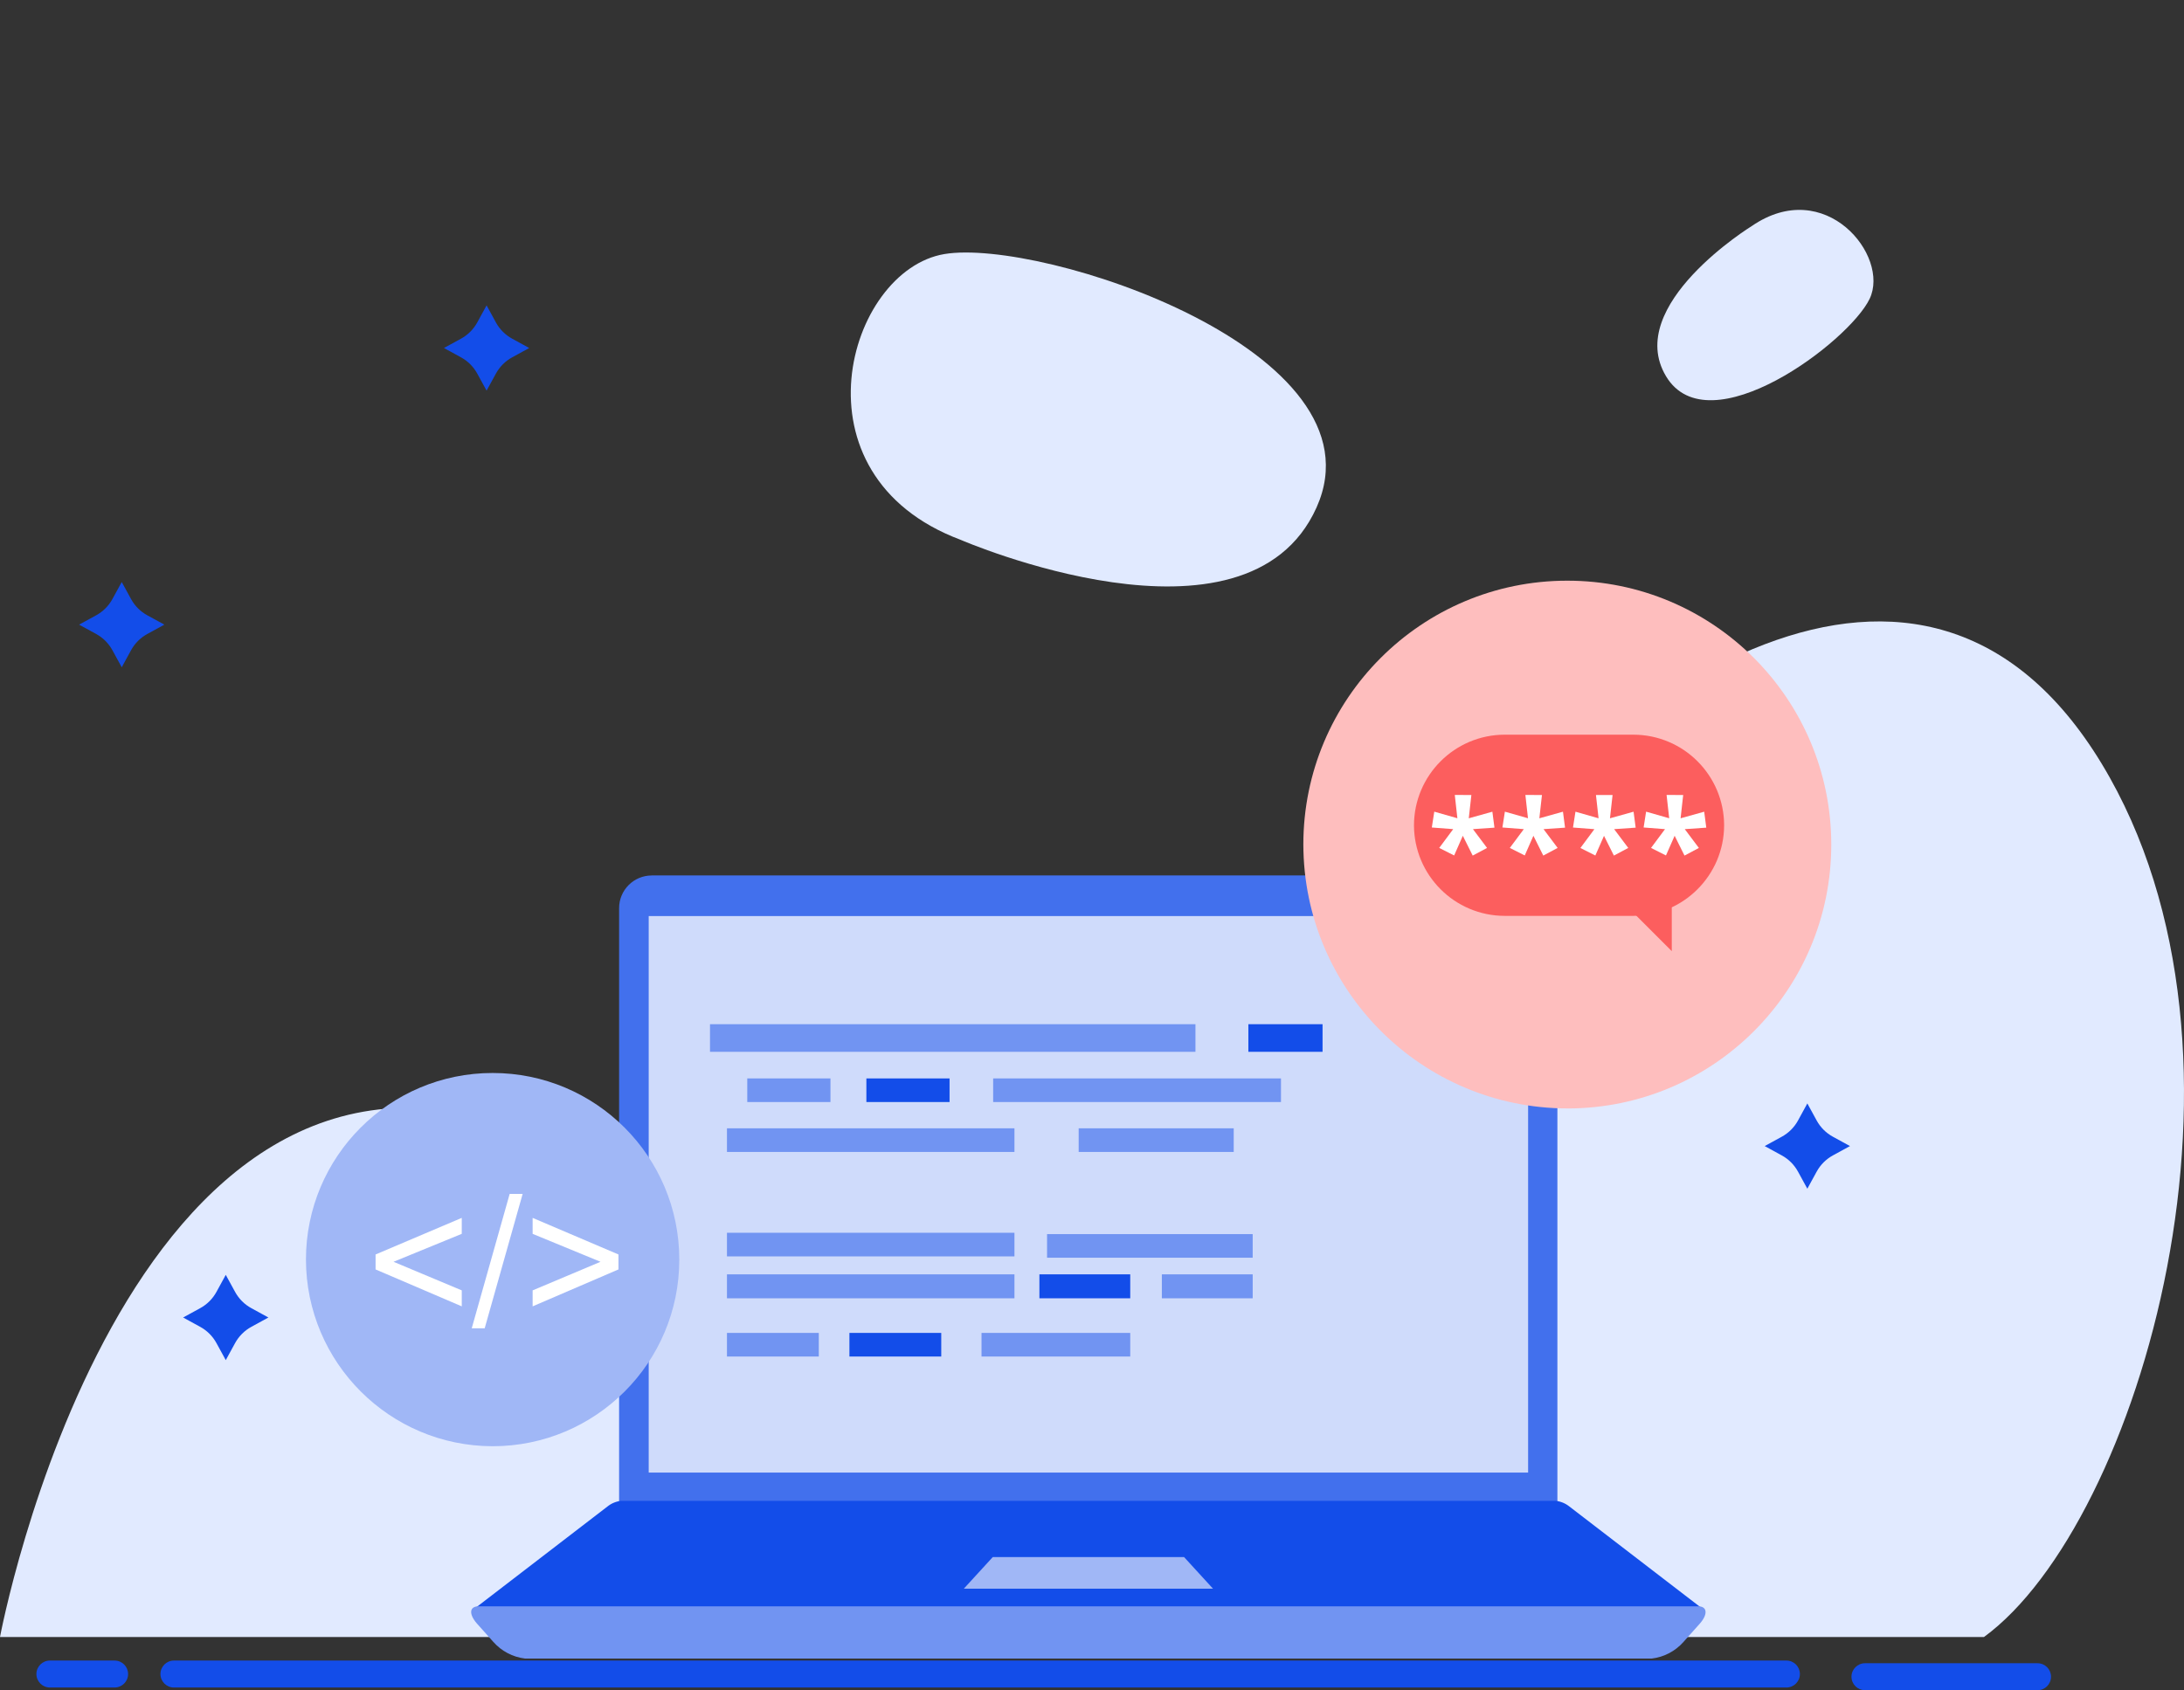 <?xml version="1.0" encoding="utf-8"?>
<!-- Generator: Adobe Illustrator 16.0.4, SVG Export Plug-In . SVG Version: 6.00 Build 0)  -->
<!DOCTYPE svg PUBLIC "-//W3C//DTD SVG 1.1//EN" "http://www.w3.org/Graphics/SVG/1.1/DTD/svg11.dtd">
<svg version="1.1" id="Layer_1" xmlns="http://www.w3.org/2000/svg" xmlns:xlink="http://www.w3.org/1999/xlink" x="0px" y="0px"
	 width="295px" height="228.359px" viewBox="0 -28.357 295 228.359" enable-background="new 0 -28.357 295 228.359"
	 xml:space="preserve">
<rect x="0" y="-28.357" width="295" height="228.359" fill="#333333" stroke="none"/>
<g id="short_long_code_sms" transform="translate(-303 -792)">
	<path id="Rectangle_1121" fill="#134DE9" d="M309.739,987.995h8.742c1.006,0,1.821,0.814,1.821,1.82l0,0
		c0,1.006-0.815,1.822-1.821,1.822h-8.742c-1.005,0-1.821-0.816-1.821-1.822l0,0C307.918,988.81,308.733,987.995,309.739,987.995z"
		/>
	<path id="Rectangle_1122" fill="#134DE9" d="M554.907,988.358h23.31c1.006,0,1.821,0.814,1.821,1.82l0,0
		c0,1.006-0.815,1.821-1.821,1.821h-23.31c-1.006,0-1.821-0.815-1.821-1.821l0,0C553.086,989.173,553.901,988.358,554.907,988.358z"
		/>
	<path id="Rectangle_1123" fill="#134DE9" d="M326.493,987.995h217.805c1.006,0,1.821,0.814,1.821,1.82l0,0
		c0,1.006-0.815,1.822-1.821,1.822H326.493c-1.006,0-1.821-0.816-1.821-1.822l0,0C324.672,988.81,325.487,987.995,326.493,987.995z"
		/>
	<g id="Group_5457" transform="translate(303 792.001)">
		<path id="Path_298" fill="#E1EAFF" d="M283.871,74.807c-23.836-39.336-66.453-11.655-93.18,24.039
			c-26.726,35.694-65.73,45.892-119.899,25.5C16.623,103.954,0,192.814,0,192.814h267.98
			C288.928,177.518,307.707,114.143,283.871,74.807z"/>
		<path id="Path_299" fill="#E1EAFF" d="M129.754,44.574c0,0,38.607,16.754,48.077-4.371C187.3,19.078,140.68,3.781,127.568,5.966
			C114.456,8.151,106.444,35.833,129.754,44.574z"/>
		<path id="Path_300" fill="#E1EAFF" d="M252.541,12.007c2.762-5.809-6.006-16.653-15.93-9.821c0,0-17.338,10.685-11.574,20.292
			C230.8,32.085,249.781,17.816,252.541,12.007z"/>
		<path id="Path_301" fill="#134DE9" d="M30.495,143.884l1.262,2.308c0.506,0.925,1.266,1.686,2.19,2.19l2.308,1.263l-2.308,1.262
			c-0.924,0.506-1.684,1.266-2.19,2.189l-1.262,2.309l-1.262-2.309c-0.506-0.924-1.266-1.684-2.19-2.189l-2.308-1.262l2.308-1.263
			c0.924-0.505,1.685-1.265,2.19-2.19L30.495,143.884z"/>
		<path id="Path_302" fill="#134DE9" d="M244.123,120.723l1.262,2.309c0.506,0.924,1.266,1.684,2.19,2.189l2.308,1.262l-2.308,1.263
			c-0.925,0.506-1.685,1.267-2.19,2.19l-1.262,2.308l-1.262-2.308c-0.506-0.925-1.266-1.685-2.19-2.19l-2.308-1.263l2.308-1.262
			c0.925-0.506,1.685-1.266,2.19-2.189L244.123,120.723z"/>
		<path id="Path_303" fill="#134DE9" d="M65.724,12.901l1.262,2.308c0.506,0.924,1.266,1.685,2.19,2.19l2.308,1.262l-2.308,1.262
			c-0.924,0.506-1.684,1.266-2.19,2.19l-1.262,2.308l-1.262-2.308c-0.506-0.924-1.266-1.684-2.19-2.19l-2.308-1.262l2.308-1.262
			c0.924-0.506,1.684-1.266,2.19-2.19L65.724,12.901z"/>
		<path id="Path_304" fill="#134DE9" d="M16.443,50.275l1.262,2.308c0.505,0.924,1.266,1.685,2.19,2.19l2.308,1.262l-2.308,1.262
			c-0.924,0.506-1.685,1.266-2.19,2.19l-1.262,2.308l-1.262-2.308c-0.506-0.924-1.266-1.684-2.19-2.19l-2.308-1.262l2.308-1.262
			c0.924-0.506,1.684-1.266,2.19-2.19L16.443,50.275z"/>
		<g id="Laptop" transform="translate(63.641 89.924)">
			<path id="Path_7097" fill="#4270ED" d="M24.387-0.004h117.976c2.416,0.008,4.368,1.974,4.36,4.39c0,0.005-0.001,0.01-0.001,0.015
				v80.582H19.983V4.405c0.004-2.429,1.971-4.398,4.4-4.405L24.387-0.004z"/>
			<path id="Path_7098" fill="#134DE9" d="M0.384,99.73h165.978c0.451,0,0.36-0.361-0.181-0.766l-17.84-13.707
				c-0.529-0.426-1.17-0.691-1.846-0.764H20.252c-0.675,0.072-1.314,0.338-1.842,0.764L0.567,98.965
				c-0.541,0.4-0.631,0.766-0.18,0.766H0.384z"/>
			<path id="Path_7099" fill="#7194F2" d="M1.016,98.74h164.717c1.214,0,1.349,1.035,0.269,2.292l-2.246,2.517
				c-1.1,1.248-2.619,2.048-4.27,2.248H7.263c-1.65-0.201-3.169-1-4.269-2.248l-2.248-2.517C-0.331,99.775-0.242,98.74,1.016,98.74z
				"/>
			<path id="Path_7100" fill="#A0B7F6" d="M70.454,92.09h25.842l3.91,4.271H66.544L70.454,92.09z"/>
			<rect id="Rectangle_1745" x="23.982" y="5.484" fill="#CFDBFB" width="118.785" height="75.189"/>
		</g>
		<path id="Path_7101" fill="#A0B7F6" d="M66.539,167.037c13.925,0,25.214-11.287,25.215-25.213s-11.288-25.215-25.213-25.215
			c-13.925-0.001-25.214,11.287-25.215,25.213l0,0C41.353,155.736,52.625,167.01,66.539,167.037z"/>
		<path id="Path_7102" fill="#FEBEBE" d="M211.723,121.404c19.691-0.012,35.645-15.985,35.633-35.676
			c-0.013-19.691-15.985-35.644-35.676-35.632c-19.674,0.012-35.619,15.957-35.633,35.63c0.037,19.688,15.988,35.637,35.676,35.674
			V121.404z"/>
		<g id="Codes" transform="translate(95.902 110.018)">
			<rect id="Rectangle_1746" x="0" y="0" fill="#7194F2" width="65.571" height="3.73"/>
			<rect id="Rectangle_1747" x="38.247" y="7.326" fill="#7194F2" width="38.876" height="3.19"/>
			<rect id="Rectangle_1748" x="2.291" y="14.067" fill="#7194F2" width="38.832" height="3.192"/>
			<rect id="Rectangle_1749" x="2.291" y="28.179" fill="#7194F2" width="38.832" height="3.191"/>
			<rect id="Rectangle_1750" x="2.291" y="33.796" fill="#7194F2" width="38.832" height="3.236"/>
			<rect id="Rectangle_1751" x="44.494" y="33.796" fill="#134DE9" width="12.269" height="3.236"/>
			<rect id="Rectangle_1752" x="61.032" y="33.796" fill="#7194F2" width="12.271" height="3.236"/>
			<rect id="Rectangle_1753" x="45.528" y="28.36" fill="#7194F2" width="27.774" height="3.19"/>
			<rect id="Rectangle_1754" x="49.798" y="14.067" fill="#7194F2" width="20.942" height="3.192"/>
			<rect id="Rectangle_1755" x="5.034" y="7.326" fill="#7194F2" width="11.236" height="3.19"/>
			<rect id="Rectangle_1756" x="21.123" y="7.326" fill="#134DE9" width="11.234" height="3.19"/>
			<rect id="Rectangle_1757" x="72.719" y="0" fill="#134DE9" width="10.021" height="3.73"/>
			<rect id="Rectangle_1758" x="2.291" y="41.709" fill="#7194F2" width="12.405" height="3.19"/>
			<rect id="Rectangle_1759" x="18.832" y="41.709" fill="#134DE9" width="12.404" height="3.19"/>
			<rect id="Rectangle_1760" x="36.674" y="41.709" fill="#7194F2" width="20.089" height="3.19"/>
		</g>
		<g id="Text" transform="translate(50.731 132.949)">
			<path id="Path_7103" fill="#FFFFFF" d="M0,10.201V8.18l11.64-4.943v2.156L2.426,9.168l9.214,3.863v2.158L0,10.201z
				 M12.987,18.156L18.112,0h1.752l-5.127,18.156H12.987z M32.807,10.201L21.213,15.19v-2.158l9.168-3.863l-9.168-3.775V3.237
				L32.807,8.18V10.201z"/>
		</g>
		<g id="Group_114" transform="translate(190.991 70.902)">
			<path id="Path_306" fill="#FC5E5E" d="M12.239,24.48h17.414c6.752-0.019,12.221-5.488,12.239-12.24l0,0
				C41.873,5.488,36.405,0.02,29.654,0H12.239C5.488,0.02,0.02,5.488,0,12.24l0,0C0.02,18.992,5.488,24.46,12.239,24.48z"/>
			<path id="Path_310" fill="#FC5E5E" d="M34.822,18.848v10.4l-8.014-8.013"/>
		</g>
	</g>
</g>
<g id="Group_5447" transform="translate(11.147 46.361)">
	<path id="Path_7091" fill="#FFFFFF" d="M187.596,32.692l-0.351,3.147l3.188-0.89l0.281,2.155l-2.906,0.2l1.906,2.539l-1.939,1.034
		l-1.334-2.676l-1.17,2.659l-2.018-1.017l1.889-2.539l-2.889-0.222l0.334-2.138l3.12,0.89l-0.351-3.147L187.596,32.692z"/>
	<path id="Path_7092" fill="#FFFFFF" d="M197.131,32.692l-0.352,3.147l3.188-0.89l0.283,2.155l-2.906,0.2l1.906,2.539l-1.939,1.034
		l-1.334-2.676l-1.17,2.659l-2.017-1.017l1.89-2.539l-2.891-0.222l0.334-2.138l3.12,0.89l-0.351-3.147L197.131,32.692z"/>
	<path id="Path_7093" fill="#FFFFFF" d="M206.668,32.692l-0.352,3.147l3.189-0.89l0.282,2.155l-2.907,0.2l1.906,2.539l-1.939,1.034
		l-1.336-2.668l-1.17,2.659l-2.018-1.017l1.889-2.542l-2.89-0.222l0.334-2.138l3.12,0.89l-0.352-3.147H206.668z"/>
	<path id="Path_7094" fill="#FFFFFF" d="M216.207,32.692l-0.352,3.147l3.189-0.89l0.281,2.155l-2.906,0.2l1.905,2.539l-1.94,1.034
		l-1.332-2.676l-1.172,2.659l-2.017-1.017l1.889-2.539l-2.889-0.222l0.334-2.138l3.12,0.89l-0.352-3.147L216.207,32.692z"/>
</g>
</svg>
